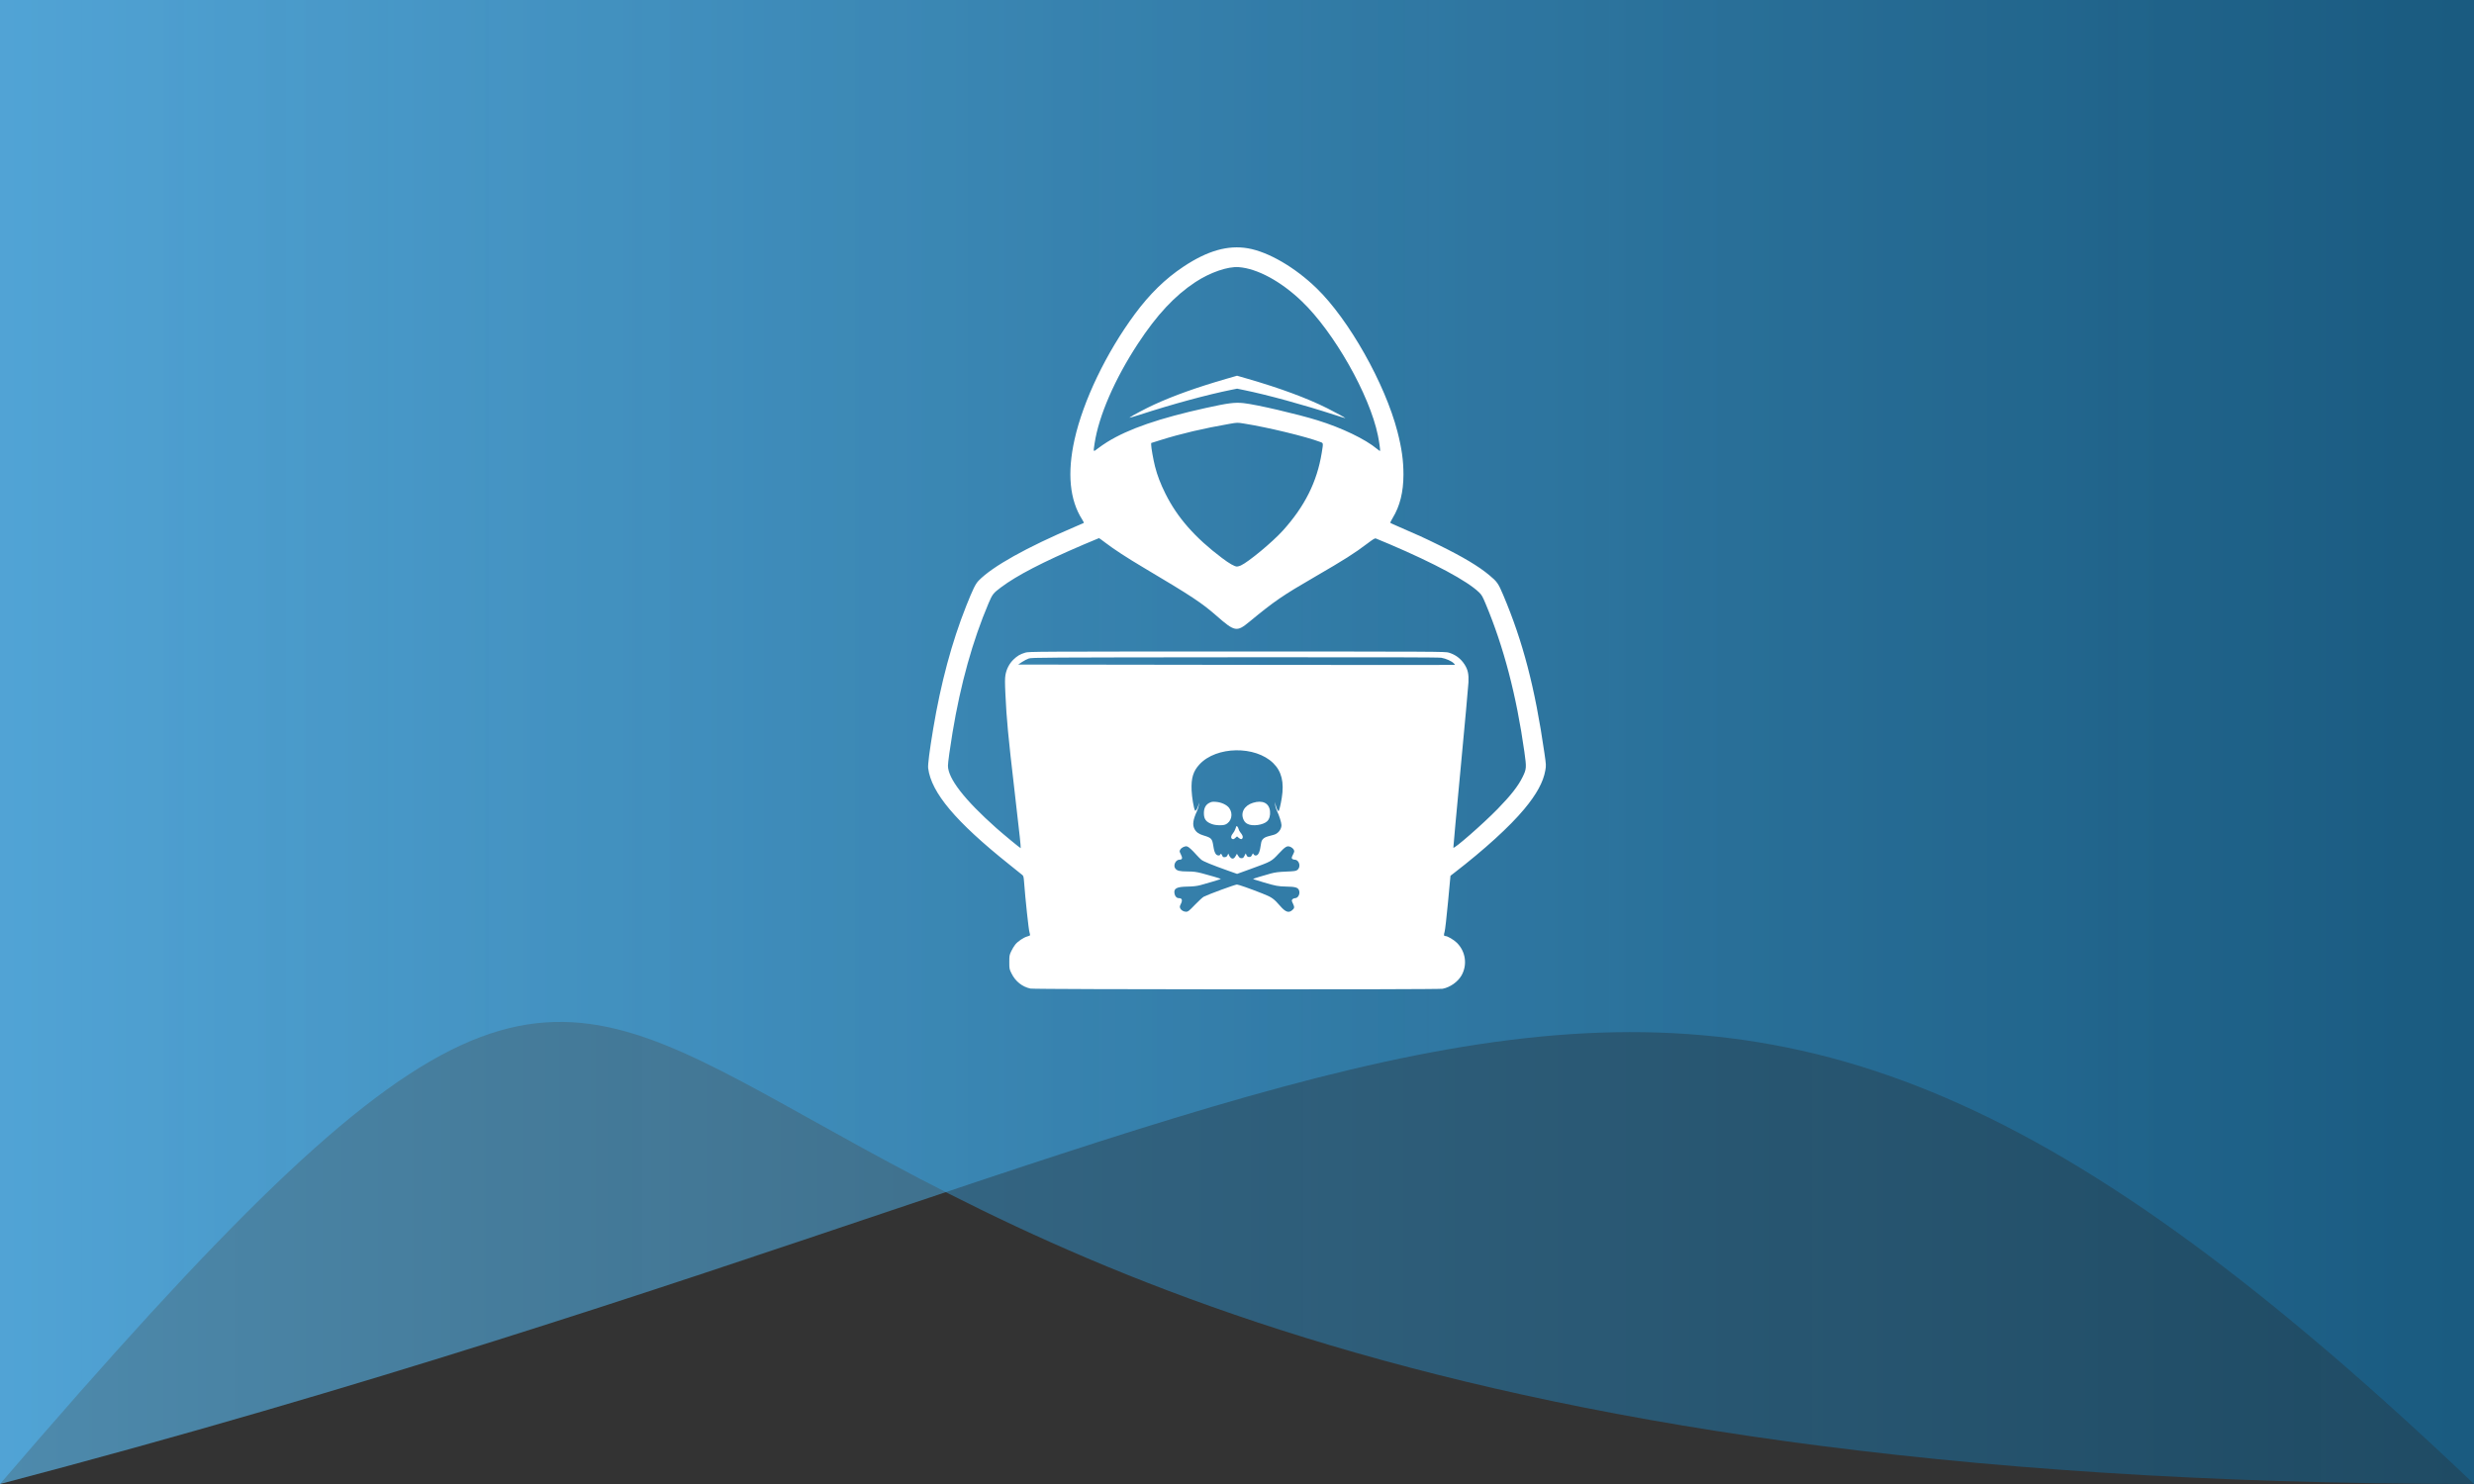 <?xml version="1.0" encoding="UTF-8" standalone="no"?>
<!-- Created with Inkscape (http://www.inkscape.org/) -->

<svg
   width="200mm"
   height="120mm"
   viewBox="0 0 200 120"
   version="1.1"
   id="svg1"
   inkscape:version="1.3.2 (091e20e, 2023-11-25)"
   sodipodi:docname="background-1.svg"
   xml:space="preserve"
   xmlns:inkscape="http://www.inkscape.org/namespaces/inkscape"
   xmlns:sodipodi="http://sodipodi.sourceforge.net/DTD/sodipodi-0.dtd"
   xmlns:xlink="http://www.w3.org/1999/xlink"
   xmlns="http://www.w3.org/2000/svg"
   xmlns:svg="http://www.w3.org/2000/svg"><rect x="0" y="0" width="200" height="120" fill="#333333" stroke="none"/><sodipodi:namedview
     id="namedview1"
     pagecolor="#ffffff"
     bordercolor="#000000"
     borderopacity="0.25"
     inkscape:showpageshadow="2"
     inkscape:pageopacity="0.0"
     inkscape:pagecheckerboard="0"
     inkscape:deskcolor="#d1d1d1"
     inkscape:document-units="mm"
     labelstyle="below"
     inkscape:zoom="0.72444653"
     inkscape:cx="376.83941"
     inkscape:cy="449.99871"
     inkscape:window-width="1424"
     inkscape:window-height="891"
     inkscape:window-x="46"
     inkscape:window-y="37"
     inkscape:window-maximized="0"
     inkscape:current-layer="layer1" /><defs
     id="defs1"><linearGradient
       id="linearGradient3"
       inkscape:collect="always"><stop
         style="stop-color:#5fc5ff;stop-opacity:0.771;"
         offset="0"
         id="stop3" /><stop
         style="stop-color:#236389;stop-opacity:0.691;"
         offset="1"
         id="stop4" /></linearGradient><linearGradient
       id="linearGradient1"
       inkscape:collect="always"><stop
         style="stop-color:#55beff;stop-opacity:0.701;"
         offset="0"
         id="stop1" /><stop
         style="stop-color:#006fae;stop-opacity:0.565;"
         offset="1"
         id="stop2" /></linearGradient><linearGradient
       inkscape:collect="always"
       xlink:href="#linearGradient1"
       id="linearGradient2"
       x1="-1.5000001e-06"
       y1="25"
       x2="200"
       y2="25"
       gradientUnits="userSpaceOnUse" /><linearGradient
       inkscape:collect="always"
       xlink:href="#linearGradient3"
       id="linearGradient4"
       x1="0"
       y1="25"
       x2="200"
       y2="25"
       gradientUnits="userSpaceOnUse" /></defs><g
     inkscape:label="Calque 1"
     inkscape:groupmode="layer"
     id="layer1"><path
       style="fill:url(#linearGradient4);fill-opacity:0.771;stroke:#1a4a66;stroke-width:0;stroke-linecap:round;stroke-linejoin:round;stroke-opacity:0.983"
       d="M 0,0 H 200 V 120 C 133.234,56.4 118.931,88.778 0,120 Z"
       id="path1"
       sodipodi:nodetypes="ccccc" /><path
       style="fill:url(#linearGradient2);fill-opacity:0.701;stroke:#1a4a66;stroke-width:0;stroke-linecap:round;stroke-linejoin:round;stroke-opacity:0.983"
       d="M 0,0 H 200 V 120 C 26.118,120 72.158,35.929 0,120 Z"
       id="path1-6"
       sodipodi:nodetypes="ccccc" /><path
       style="fill:#ffffff;fill-opacity:1;stroke-width:0.181"
       d="m 83.291,79.935 c -0.651,-0.14 -1.203,-0.582 -1.514,-1.21 -0.181,-0.366 -0.184,-0.38 -0.184,-0.925 0,-0.526 0.008,-0.569 0.157,-0.886 0.087,-0.183 0.236,-0.428 0.332,-0.545 0.203,-0.248 0.663,-0.56 0.943,-0.639 0.107,-0.03 0.213,-0.071 0.235,-0.089 0.022,-0.019 0.005,-0.136 -0.037,-0.261 -0.068,-0.199 -0.331,-2.654 -0.438,-4.088 -0.028,-0.372 -0.051,-0.464 -0.134,-0.535 -0.055,-0.047 -0.531,-0.429 -1.058,-0.85 -4.334,-3.461 -6.309,-5.808 -6.559,-7.792 -0.035,-0.274 0.11,-1.4 0.407,-3.181 0.618,-3.705 1.505,-7.005 2.669,-9.935 0.543,-1.365 0.749,-1.785 1.008,-2.051 1.121,-1.151 3.869,-2.686 7.814,-4.365 0.356,-0.151 0.662,-0.284 0.682,-0.296 0.02,-0.012 -0.039,-0.138 -0.131,-0.281 -1.011,-1.581 -1.219,-3.758 -0.616,-6.462 0.7,-3.142 2.566,-7.025 4.878,-10.153 1.202,-1.626 2.459,-2.851 3.925,-3.827 1.945,-1.294 3.604,-1.766 5.219,-1.484 1.654,0.289 3.787,1.529 5.534,3.217 2.611,2.522 5.543,7.718 6.547,11.601 0.345,1.333 0.487,2.347 0.487,3.465 0,1.417 -0.284,2.561 -0.876,3.53 -0.119,0.195 -0.203,0.37 -0.185,0.388 0.018,0.018 0.355,0.172 0.75,0.341 1.431,0.615 1.985,0.868 3.208,1.47 1.929,0.949 3.17,1.691 4.037,2.413 0.641,0.533 0.729,0.658 1.129,1.604 1.596,3.771 2.563,7.479 3.33,12.769 0.143,0.985 0.145,1.021 0.074,1.423 -0.162,0.931 -0.702,1.923 -1.701,3.122 -1.182,1.42 -3.217,3.273 -5.699,5.188 l -0.266,0.205 -0.2,2.139 c -0.112,1.2 -0.233,2.249 -0.275,2.391 -0.081,0.271 -0.066,0.346 0.068,0.346 0.169,0 0.674,0.297 0.924,0.543 0.711,0.702 0.864,1.785 0.373,2.643 -0.296,0.518 -0.925,0.961 -1.526,1.075 -0.397,0.075 -32.981,0.059 -33.332,-0.016 z m 13.313,-6.776 c 0.303,-0.313 0.623,-0.606 0.711,-0.65 0.408,-0.205 2.528,-0.983 2.68,-0.983 0.121,0 1.068,0.334 2.053,0.723 0.776,0.307 0.917,0.406 1.455,1.024 0.402,0.462 0.661,0.561 0.923,0.355 0.226,-0.178 0.241,-0.258 0.101,-0.553 -0.12,-0.253 -0.122,-0.27 -0.043,-0.357 0.045,-0.05 0.141,-0.091 0.212,-0.091 0.253,0 0.431,-0.366 0.314,-0.647 -0.091,-0.218 -0.305,-0.278 -1.032,-0.29 -0.635,-0.011 -0.881,-0.057 -1.81,-0.335 -0.793,-0.238 -0.88,-0.267 -0.859,-0.287 0.026,-0.026 0.895,-0.291 1.425,-0.434 0.356,-0.096 0.623,-0.13 1.232,-0.155 0.678,-0.029 0.794,-0.045 0.909,-0.131 0.322,-0.241 0.163,-0.832 -0.225,-0.832 -0.073,0 -0.16,-0.034 -0.195,-0.075 -0.052,-0.063 -0.041,-0.117 0.069,-0.334 0.118,-0.233 0.125,-0.273 0.068,-0.392 -0.035,-0.073 -0.144,-0.172 -0.242,-0.22 -0.286,-0.14 -0.426,-0.063 -0.988,0.541 -0.576,0.618 -0.583,0.622 -2.219,1.216 l -1.136,0.412 -0.755,-0.268 C 97.985,69.945 97.281,69.657 97.118,69.522 c -0.085,-0.07 -0.251,-0.236 -0.369,-0.367 -0.401,-0.448 -0.657,-0.68 -0.788,-0.713 -0.172,-0.043 -0.457,0.096 -0.553,0.269 -0.067,0.121 -0.063,0.147 0.056,0.38 0.152,0.297 0.119,0.424 -0.109,0.424 -0.312,0 -0.534,0.456 -0.345,0.711 0.14,0.189 0.356,0.241 1.002,0.244 0.478,0.002 0.68,0.028 1.134,0.142 0.624,0.158 1.573,0.443 1.55,0.465 -0.026,0.026 -1.238,0.39 -1.661,0.499 -0.296,0.076 -0.576,0.108 -1.029,0.116 -0.896,0.016 -1.137,0.148 -1.057,0.575 0.041,0.219 0.179,0.36 0.353,0.36 0.262,0 0.313,0.166 0.15,0.486 -0.082,0.16 -0.09,0.218 -0.046,0.323 0.069,0.167 0.271,0.289 0.481,0.291 0.152,0.002 0.219,-0.052 0.718,-0.568 z m 3.305,-3.969 0.081,-0.151 0.115,0.178 c 0.09,0.14 0.146,0.178 0.258,0.178 0.119,0 0.16,-0.032 0.241,-0.193 l 0.098,-0.193 0.07,0.145 c 0.055,0.114 0.101,0.145 0.214,0.145 0.115,0 0.16,-0.032 0.223,-0.16 0.077,-0.154 0.082,-0.156 0.133,-0.06 0.031,0.059 0.101,0.1 0.168,0.1 0.218,0 0.34,-0.275 0.434,-0.977 0.041,-0.311 0.207,-0.476 0.579,-0.577 0.155,-0.042 0.36,-0.098 0.455,-0.123 0.343,-0.092 0.617,-0.439 0.617,-0.781 0,-0.197 -0.194,-0.807 -0.362,-1.139 -0.067,-0.133 -0.132,-0.353 -0.144,-0.489 l -0.021,-0.248 0.062,0.263 c 0.06,0.255 0.168,0.479 0.231,0.479 0.043,0 0.169,-0.522 0.256,-1.057 0.206,-1.272 -0.009,-2.155 -0.687,-2.821 -1.452,-1.427 -4.598,-1.375 -5.961,0.098 -0.511,0.552 -0.68,1.104 -0.64,2.093 0.022,0.555 0.173,1.451 0.274,1.635 0.05,0.091 0.188,-0.12 0.274,-0.419 l 0.064,-0.223 -0.027,0.215 c -0.015,0.119 -0.082,0.334 -0.149,0.479 -0.32,0.69 -0.381,1.099 -0.21,1.432 0.136,0.267 0.346,0.421 0.735,0.537 0.641,0.192 0.703,0.258 0.793,0.84 0.06,0.39 0.122,0.576 0.232,0.698 0.093,0.103 0.293,0.11 0.331,0.012 0.041,-0.108 0.083,-0.088 0.154,0.074 0.055,0.124 0.087,0.144 0.215,0.132 0.111,-0.011 0.167,-0.051 0.216,-0.154 l 0.066,-0.139 0.061,0.145 c 0.033,0.08 0.111,0.18 0.171,0.222 0.136,0.095 0.256,0.032 0.379,-0.198 z m -0.301,-1.357 c -0.124,-0.069 -0.1,-0.258 0.054,-0.435 0.075,-0.087 0.164,-0.243 0.198,-0.349 0.034,-0.105 0.071,-0.209 0.083,-0.23 0.038,-0.066 0.15,0.063 0.182,0.21 0.017,0.078 0.08,0.2 0.14,0.272 0.163,0.196 0.227,0.34 0.195,0.439 -0.046,0.145 -0.155,0.151 -0.313,0.018 l -0.147,-0.124 -0.105,0.095 c -0.155,0.14 -0.195,0.154 -0.286,0.103 z m -1.608,-1.187 c -0.501,-0.173 -0.677,-0.405 -0.677,-0.892 -1.05e-4,-0.402 0.144,-0.68 0.431,-0.828 0.184,-0.095 0.263,-0.108 0.543,-0.086 0.444,0.034 0.885,0.241 1.075,0.503 0.336,0.464 0.183,1.116 -0.312,1.328 -0.218,0.093 -0.753,0.08 -1.06,-0.026 z m 2.864,-0.016 c -0.156,-0.079 -0.243,-0.165 -0.321,-0.321 -0.287,-0.57 0.036,-1.171 0.747,-1.392 0.781,-0.242 1.312,0.021 1.38,0.683 0.034,0.335 -0.055,0.645 -0.233,0.811 -0.326,0.304 -1.171,0.422 -1.573,0.219 z M 82.433,67.616 c -0.055,-0.523 -0.249,-2.233 -0.432,-3.8 -0.501,-4.3 -0.628,-5.644 -0.723,-7.685 -0.044,-0.941 -0.043,-1.272 0.003,-1.547 0.082,-0.485 0.318,-0.936 0.661,-1.264 0.308,-0.294 0.52,-0.417 0.946,-0.548 0.275,-0.085 0.903,-0.088 17.116,-0.088 16.168,0 16.841,0.004 17.117,0.088 0.545,0.166 0.966,0.481 1.271,0.952 0.273,0.421 0.352,0.785 0.319,1.462 -0.015,0.31 -0.299,3.427 -0.631,6.927 -0.332,3.501 -0.597,6.395 -0.59,6.431 0.032,0.151 2.396,-1.917 3.581,-3.131 1.062,-1.089 1.655,-1.846 2.012,-2.572 0.323,-0.654 0.33,-0.762 0.148,-2.053 -0.643,-4.552 -1.661,-8.448 -3.119,-11.935 -0.265,-0.634 -0.33,-0.746 -0.549,-0.958 -0.956,-0.921 -3.583,-2.334 -7.233,-3.891 -0.554,-0.236 -1.053,-0.444 -1.108,-0.462 -0.079,-0.025 -0.23,0.066 -0.692,0.417 -1.031,0.782 -1.852,1.303 -4.206,2.668 -2.668,1.547 -3.272,1.962 -5.339,3.664 -1.002,0.826 -1.164,0.796 -2.618,-0.477 -1.227,-1.074 -2.012,-1.593 -5.928,-3.92 -1.347,-0.8 -2.401,-1.488 -3.087,-2.014 -0.263,-0.201 -0.491,-0.366 -0.507,-0.366 -0.016,0 -0.577,0.235 -1.246,0.521 -3.322,1.423 -5.381,2.489 -6.675,3.457 -0.628,0.47 -0.7,0.562 -1.008,1.289 -1.291,3.044 -2.258,6.513 -2.914,10.462 -0.202,1.215 -0.37,2.43 -0.369,2.673 0.004,1.039 1.335,2.755 3.909,5.043 0.584,0.519 1.953,1.647 1.974,1.626 0.01,-0.01 -0.026,-0.446 -0.081,-0.969 z m 35.087,-13.983 c -0.16,-0.17 -0.639,-0.384 -0.998,-0.445 -0.224,-0.038 -4.915,-0.049 -16.71,-0.039 -15.503,0.013 -16.412,0.018 -16.645,0.098 -0.136,0.046 -0.383,0.176 -0.551,0.287 l -0.304,0.203 17.5,0.024 c 9.625,0.013 17.572,0.016 17.659,0.006 l 0.159,-0.018 z m -17.205,-7.91 c 0.622,-0.286 2.556,-1.893 3.389,-2.815 1.775,-1.964 2.764,-3.942 3.145,-6.287 0.132,-0.813 0.135,-0.787 -0.106,-0.878 -1.179,-0.445 -4.254,-1.188 -6.189,-1.495 -0.522,-0.083 -0.534,-0.083 -1.149,0.024 -2.113,0.367 -3.947,0.798 -5.565,1.307 l -0.778,0.245 v 0.154 c 0,0.229 0.173,1.198 0.31,1.74 0.184,0.724 0.439,1.39 0.845,2.207 0.962,1.931 2.389,3.554 4.573,5.199 0.597,0.45 1.018,0.69 1.207,0.689 0.07,-5.79e-4 0.213,-0.041 0.318,-0.089 z M 89.518,35.737 c 1.716,-1.062 4.194,-1.916 7.972,-2.75 1.802,-0.398 2.337,-0.466 3.051,-0.388 1.021,0.111 4.339,0.883 5.974,1.39 1.952,0.605 3.86,1.522 4.802,2.308 0.126,0.105 0.238,0.183 0.248,0.173 0.031,-0.031 -0.068,-0.748 -0.174,-1.262 -0.675,-3.288 -3.547,-8.35 -6.152,-10.845 -1.684,-1.613 -3.59,-2.646 -5.093,-2.761 -0.889,-0.068 -2.324,0.427 -3.519,1.215 -1.667,1.099 -3.105,2.641 -4.633,4.969 -1.873,2.853 -3.172,5.843 -3.507,8.075 -0.108,0.722 -0.122,0.702 0.27,0.398 0.188,-0.145 0.53,-0.38 0.76,-0.523 z m 1.796,-1.971 c 0.199,-0.15 1.33,-0.748 1.98,-1.046 1.583,-0.727 3.454,-1.396 5.85,-2.09 l 0.86,-0.249 0.874,0.253 c 2.626,0.76 4.769,1.554 6.426,2.382 0.662,0.331 1.463,0.77 1.463,0.802 0,0.008 -0.393,-0.114 -0.874,-0.27 -2.586,-0.839 -5.445,-1.621 -7.347,-2.01 l -0.536,-0.11 -0.445,0.089 c -1.954,0.392 -4.812,1.169 -7.412,2.017 -0.514,0.167 -0.891,0.272 -0.838,0.232 z"
       id="path3" /></g></svg>
